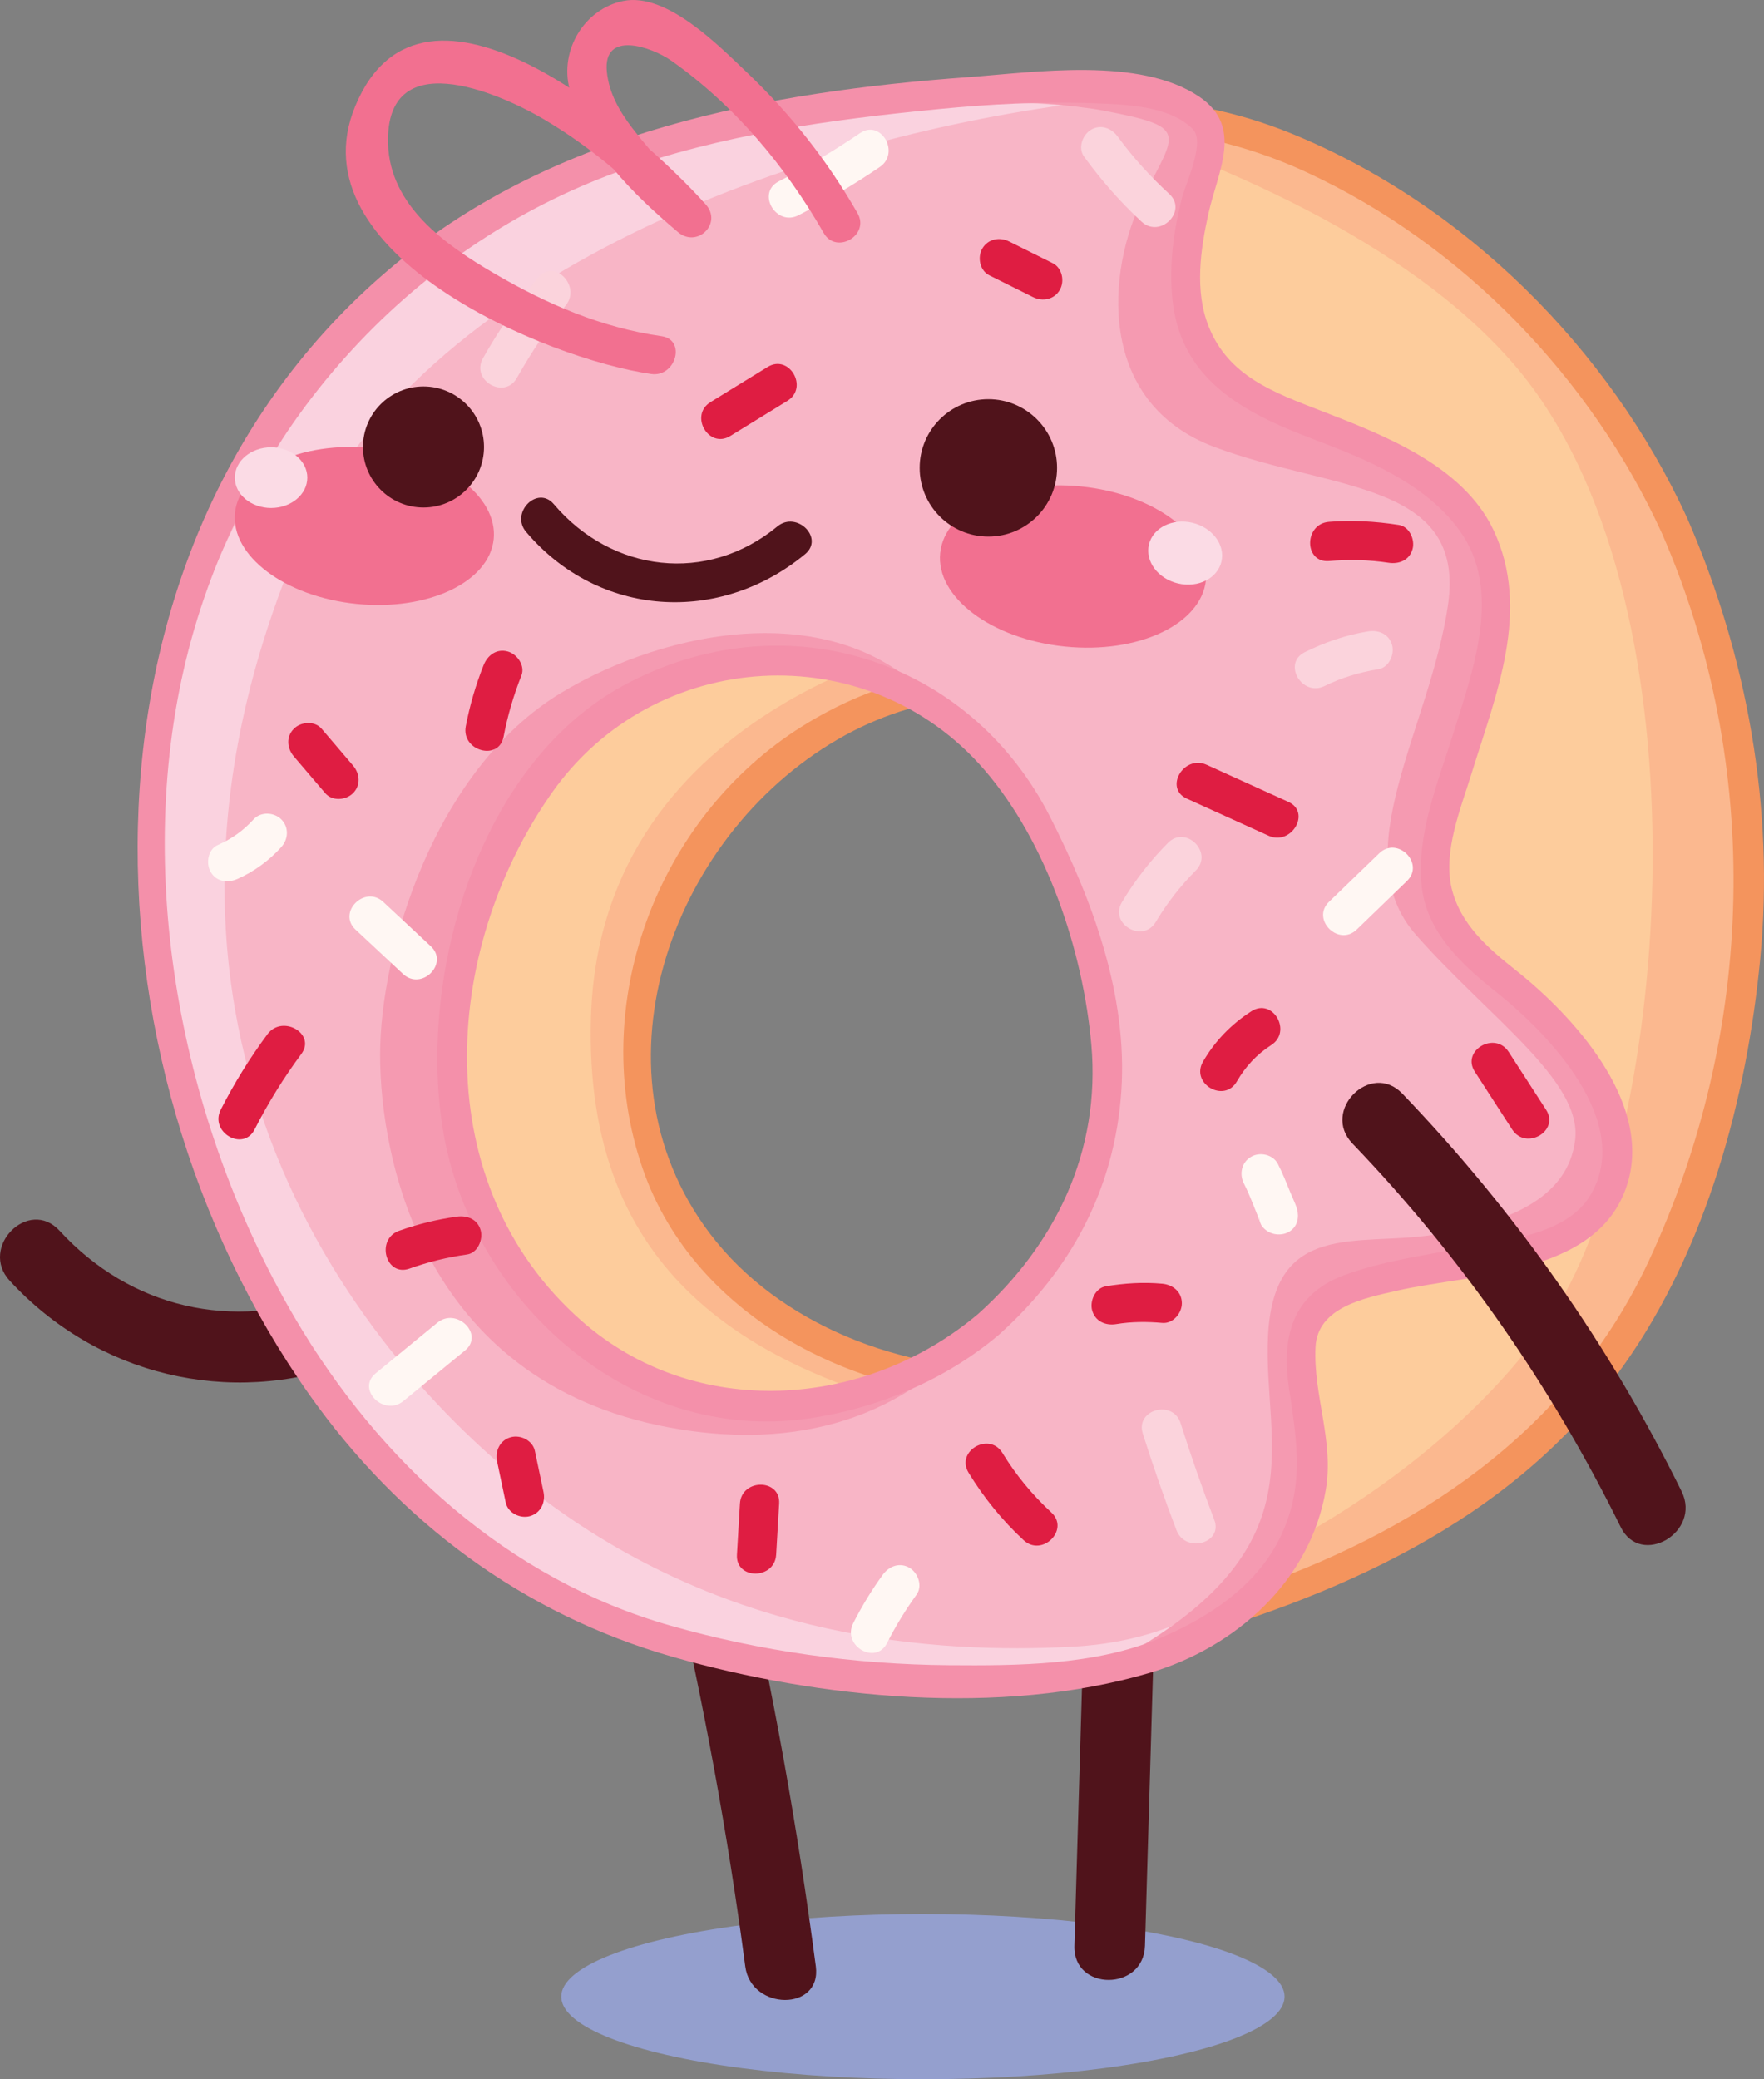 <?xml version="1.0" encoding="utf-8"?>
<!-- Generator: Adobe Illustrator 17.0.0, SVG Export Plug-In . SVG Version: 6.00 Build 0)  -->
<!DOCTYPE svg PUBLIC "-//W3C//DTD SVG 1.1//EN" "http://www.w3.org/Graphics/SVG/1.1/DTD/svg11.dtd">
<svg version="1.1" id="Layer_1" xmlns="http://www.w3.org/2000/svg" xmlns:xlink="http://www.w3.org/1999/xlink" x="0px" y="0px"
	 viewBox="0 0 208.089 245.239" enable-background="new 0 0 208.089 245.239"
	 xml:space="preserve">
<rect x="0" y="0" width="208.089" height="245.239" fill="#808080" stroke="none"/>
<g id="donut">
	<g>
		<g>
			<ellipse fill="#949FCE" cx="108.87" cy="235.495" rx="42.663" ry="9.744"/>
			<g>
				<g>
					<path fill="#50131B" d="M1.138,151.047c10.249,11.154,25.888,14.946,40.115,9.672c4.988-1.849,2.831-9.897-2.213-8.027
						c-11.635,4.313-23.612,1.614-32.016-7.531C3.385,141.2-2.486,147.103,1.138,151.047L1.138,151.047z"/>
				</g>
			</g>
		</g>
		<g>
			<g>
				<path fill="#50131B" d="M79.465,185.656c3.55,15.284,6.403,30.718,8.449,46.276c0.69,5.243,9.023,5.311,8.325,0
					c-2.144-16.304-5.025-32.47-8.746-48.489C86.278,178.215,78.252,180.432,79.465,185.656L79.465,185.656z"/>
			</g>
		</g>
		<g>
			<g>
				<path fill="#50131B" d="M128.001,186.593c-0.42,14.304-0.84,28.609-1.26,42.913c-0.158,5.371,8.167,5.356,8.325,0
					c0.42-14.304,0.84-28.609,1.26-42.913C136.483,181.222,128.158,181.237,128.001,186.593L128.001,186.593z"/>
			</g>
		</g>
	</g>
	<g>
		<path fill="#FDCC9C" d="M197.555,62.041c-13.507-30.312-45.064-49.272-65.392-49.019c-20.327,0.253-96.724,2.854-104.461,59.524
			c-7.737,56.67,14.598,86.688,25.495,97.155c10.897,10.466,36.409,18.908,51.134,19.3c0,0,24.033,5.814,30.612,3.906
			c6.579-1.908,42.404-9.462,57.99-37.378C208.52,127.612,211.061,92.353,197.555,62.041z M119.836,163.173
			c0,0-31.578,0.956-41.866-24.539c-10.288-25.495,8.588-55.165,35.858-57.982c27.27-2.817,32.266,31.486,34.582,42.217
			C150.727,133.6,130.998,164.346,119.836,163.173z"/>
		<path fill="#FBB88F" d="M192.934,155.528c15.586-27.917,18.127-63.175,4.62-93.487c-13.507-30.312-45.064-49.272-65.392-49.019
			c-1.813,0.023-4.078,0.065-6.694,0.161c17.889,5.616,40.524,15.147,53.16,29.838c23.07,26.82,18.657,87.932,5.418,110.533
			c-7.892,13.473-30.395,32.98-61.401,38.994c5.084,0.716,9.875,1.061,12.297,0.359
			C141.523,190.998,177.348,183.445,192.934,155.528z"/>
		<path fill="#FBB88F" d="M144.505,157.501c0,0-1.491-5.012-3.735-12.467c-6.218,9.923-14.847,18.779-20.934,18.139
			c0,0-31.578,0.956-41.866-24.539c-10.288-25.495,8.588-55.165,35.858-57.982c2.244-0.232,4.334-0.208,6.287,0.029l0,0
			c0,0-1.679-6.111-4.657-6.007c-2.978,0.104-44.677,7.871-45.747,45.391c-0.862,30.23,18.722,41.418,42.148,46.995
			C135.286,172.639,144.505,157.501,144.505,157.501z"/>
		<g>
			<g>
				<path fill="#F4945D" d="M199.052,61.166c-9.151-20.019-26.292-37.106-46.779-45.446c-12.843-5.228-25.641-4.698-39.155-3.486
					C82.791,14.955,46.704,24.34,31.665,53.665c-4.731,9.225-6.021,19.428-6.839,29.63c-0.987,12.315-0.407,24.738,1.788,36.894
					c2.913,16.128,9.455,31.753,19.733,44.576c11.593,14.462,30.358,21.501,48.109,24.849c3.329,0.628,6.908,0.473,10.163,1.236
					c3.305,0.775,6.631,1.463,9.965,2.101c6.679,1.278,14.733,3.305,21.464,1.446c21.324-5.888,42.21-14.693,55.477-33.342
					c9.761-13.721,14.556-31.501,16.125-48.048C209.328,95.314,206.122,77.41,199.052,61.166c-0.891-2.046-3.878-0.279-2.995,1.751
					c11.927,27.402,11.033,58.863-1.583,85.86c-9.415,20.146-27.547,32.131-48.104,39.017c-4.903,1.642-10.457,3.779-15.685,3.758
					c-8.107-0.032-16.386-2.053-24.259-3.842c-2.809-0.638-5.674-0.625-8.531-1.025c-5.904-0.827-11.702-2.423-17.358-4.273
					c-9.925-3.248-20.196-7.851-27.597-15.414c-10.74-10.976-17.474-25.502-21.322-40.204c-3.13-11.959-4.036-24.382-3.692-36.704
					c0.329-11.801,1.492-23.941,6.735-34.674c14.77-30.24,54.205-38.208,84.593-40.188c12.409-0.808,23.472-0.228,35.02,5.152
					c18.347,8.547,33.403,24.206,41.783,42.537C196.986,64.949,199.975,63.185,199.052,61.166z"/>
				<path fill="#F4945D" d="M119.836,161.439c-13.321,0.343-27.91-5.157-36.066-15.907c-14.946-19.699-4.188-47.846,15.972-58.839
					c9.243-5.04,21.184-6.565,30.185-0.369c7.031,4.84,10.706,13.724,13.155,21.559c1.713,5.481,4.164,12.557,3.702,18.37
					c-0.711,8.945-7.198,18.342-12.627,25.104C130.905,155.407,125.615,161.744,119.836,161.439c-2.236-0.118-2.225,3.351,0,3.469
					c6.897,0.364,12.798-6.32,16.773-11.098c5.563-6.687,10.209-14.603,12.734-22.953c1.772-5.859,0.242-11.292-1.092-17.069
					c-1.72-7.454-4.179-14.836-8.219-21.372c-10.249-16.582-30.046-16.357-45.367-6.772c-17.218,10.772-25.486,32.979-18.852,52.195
					c6.163,17.85,25.903,27.536,44.021,27.069C122.069,164.85,122.074,161.382,119.836,161.439z"/>
			</g>
		</g>
	</g>
	<g>
		<g>
			<path fill="#F8B5C6" d="M177.639,115.706c-12.827-9.899-8.435-14.974-2.627-35.024c5.808-20.051-6.209-25.684-23.479-31.993
				c-17.27-6.309-10.812-23.378-8.806-30.778c2.006-7.4-12.838-7.444-36.507-4.889c-23.67,2.555-48.134,5.272-66.07,28.648
				c-17.936,23.376-27.405,49.434-19.177,82.751c8.229,33.317,35.901,58.516,35.901,58.516
				c18.856,16.411,65.393,17.923,80.276,12.007c12.264-4.875,20.421-14.778,17.028-29.429c-3.393-14.651,4.426-13.582,24.453-17.758
				C198.656,143.581,190.467,125.606,177.639,115.706z M116.615,156.198c-9.678,8.394-36.896,19.482-55.357-6.115
				s-1.649-61.026,14.818-68.586c16.467-7.56,35.854-4.381,46.285,15.695S135.743,139.608,116.615,156.198z"/>
			<path fill="#FAD2DF" d="M154.177,165.515c-0.119-0.513-0.22-1.002-0.311-1.477c2.501,20.511-12.241,29.388-27.317,30.187
				c-16.471,0.873-40.087-0.935-61.853-16.962c-22.813-16.798-53.04-55.965-29.918-111.89
				c13.446-32.521,57.897-48.422,90.604-52.967c-33.486-2.341-68.242,5.952-85.234,29.264
				c-17.356,23.81-27.405,49.434-19.177,82.751c8.229,33.317,35.901,58.516,35.901,58.516
				c18.856,16.411,65.393,17.923,80.276,12.007C149.413,190.069,157.57,180.166,154.177,165.515z"/>
			<path fill="#F59AB1" d="M177.639,115.706c-12.827-9.899-8.435-14.974-2.627-35.024c5.808-20.051-6.209-25.684-23.479-31.993
				c-17.27-6.309-11.113-23.466-8.806-30.778c3.276-10.386-31.958-5.173-25.481-5.925c1.632-0.189,9.43,0.396,12.777,1.034
				c10.297,1.96,8.776,2.482,4.921,10.074c-4.52,8.903-5.59,24.409,8.318,29.628c13.908,5.219,29.687,3.986,27.548,18.643
				c-2.14,14.658-12.303,29.248-3.744,38.936c8.559,9.689,19.576,17.177,18.748,24.131c-0.828,6.954-8.05,9.896-16.875,11.233
				c-8.826,1.337-18.651-1.736-19.355,11.836c-0.684,13.174,6.738,25.7-19.802,39.367c2.908-0.503,5.417-1.148,7.369-1.924
				c12.264-4.875,20.421-14.778,17.028-29.429c-3.393-14.651,4.426-13.582,24.453-17.758
				C198.656,143.581,190.467,125.606,177.639,115.706z"/>
			<path fill="#F59AB1" d="M61.258,150.084c-18.461-25.597-1.649-61.026,14.818-68.586c11.415-5.241,24.231-5.314,34.496,1.818
				c-11.424-13.386-32.066-9.032-44.366-1.605c-15.006,9.061-21.368,30.522-21.368,42.71c0,12.188,5.087,39.369,35.504,44.186
				c17.796,2.818,28.401-4.321,34.144-10.731C103.398,165.89,78.506,173.999,61.258,150.084z"/>
			<g>
				<g>
					<path fill="#F490AA" d="M178.866,114.48c-3.322-2.628-6.627-5.474-7.636-9.759c-1.012-4.296,1.099-9.403,2.344-13.435
						c2.87-9.292,7.075-19.29,2.613-28.75c-3.623-7.682-13.048-11.252-20.401-14.105c-5.501-2.135-10.877-4.04-13.219-9.952
						c-1.657-4.182-0.956-9.031-0.016-13.285c1.102-4.989,4.179-10.218-1.07-13.78c-7.016-4.761-19.473-2.88-27.241-2.315
						c-23.873,1.737-48.59,6.345-67.513,21.977C7.252,63.686,8.592,125.05,36.504,164.512c10.605,14.993,25.214,25.885,42.88,30.917
						c17.314,4.932,38.69,7.047,56.216,1.888c10.188-2.999,18.962-10.864,20.793-21.566c0.996-5.825-1.482-11.133-1.208-16.864
						c0.226-4.743,5.883-5.797,9.56-6.642c9.209-2.115,24.313-1.769,27.363-13.081C194.655,129.714,185.502,119.749,178.866,114.48
						c-1.732-1.375-4.204,1.062-2.453,2.453c6.207,4.928,16.339,15.378,11.2,24.031c-2.866,4.826-10.478,5.36-15.364,6.291
						c-4.592,0.875-9.318,1.527-13.718,3.164c-6.15,2.287-7.379,7.343-6.469,13.373c0.958,6.345,1.854,11.649-1.112,17.665
						c-2.814,5.707-8.569,9.445-14.262,11.816c-7.576,3.156-16.689,3.195-24.75,3.133c-11.094-0.085-22.214-1.638-32.883-4.677
						c-19.141-5.453-34.303-19.31-44.263-36.268c-13.502-22.989-19.286-52.935-12.527-78.905
						c6.713-25.793,25.701-47.308,50.742-56.338c12.085-4.358,25.017-6.119,37.742-7.352c6.058-0.587,12.156-0.912,18.242-0.688
						c3.625,0.134,8.952,0.262,11.71,3.047c1.53,1.545-0.849,6.438-1.288,8.175c-0.971,3.839-1.501,7.806-1.126,11.76
						c0.915,9.643,8.432,13.526,16.576,16.616c6.269,2.379,13.324,5.222,17.362,10.871c5.03,7.036,1.532,16.39-0.748,23.731
						c-1.78,5.73-4.387,11.912-3.782,18.036c0.536,5.423,4.684,9.33,8.717,12.52C178.147,118.304,180.619,115.867,178.866,114.48z"
						/>
					<path fill="#F490AA" d="M115.388,154.972c-13.365,11.296-33.441,12.591-46.814,0.795
						c-18.198-16.052-16.546-43.499-3.572-62.116c12.076-17.329,37.33-18.859,51.149-2.82c7.332,8.511,11.615,21.341,12.589,32.398
						C129.839,135.718,124.575,146.733,115.388,154.972c-1.668,1.496,0.793,3.941,2.453,2.453
						c8.528-7.648,13.663-17.257,14.437-28.744c0.758-11.265-3.389-22.498-8.419-32.362c-9.632-18.89-31.673-25.575-50.304-15.47
						c-17.155,9.305-24.174,34.068-21.363,52.058c3.196,20.455,22.082,37.463,43.188,34.396c8.175-1.188,16.13-4.526,22.461-9.877
						C119.552,155.979,117.085,153.538,115.388,154.972z"/>
				</g>
			</g>
		</g>
		<g>
			<g>
				<g>
					<path fill="#DF1D42" d="M114.259,173.706c1.794,2.938,3.969,5.62,6.497,7.958c2.186,2.021,5.464-1.241,3.27-3.27
						c-2.254-2.084-4.174-4.402-5.774-7.022C116.701,168.832,112.7,171.154,114.259,173.706L114.259,173.706z"/>
				</g>
			</g>
			<g>
				<g>
					<path fill="#DF1D42" d="M131.681,156.174c1.795-0.297,3.616-0.303,5.425-0.139c1.257,0.115,2.312-1.139,2.312-2.312
						c0-1.347-1.058-2.198-2.312-2.312c-2.241-0.204-4.437-0.063-6.655,0.304c-1.245,0.206-1.923,1.727-1.615,2.844
						C129.197,155.868,130.439,156.379,131.681,156.174L131.681,156.174z"/>
				</g>
			</g>
			<g>
				<g>
					<path fill="#DF1D42" d="M87.286,177.348c-0.118,2.007-0.235,4.014-0.353,6.021c-0.175,2.981,4.451,2.964,4.625,0
						c0.118-2.007,0.235-4.014,0.353-6.021C92.086,174.367,87.46,174.384,87.286,177.348L87.286,177.348z"/>
				</g>
			</g>
			<g>
				<g>
					<path fill="#DF1D42" d="M140.004,94.196c3.215,1.459,6.43,2.917,9.645,4.376c2.694,1.222,5.047-2.763,2.334-3.993
						c-3.215-1.459-6.43-2.917-9.645-4.376C139.644,88.98,137.291,92.965,140.004,94.196L140.004,94.196z"/>
				</g>
			</g>
			<g>
				<g>
					<path fill="#DF1D42" d="M145.902,127.561c1.006-1.748,2.355-3.205,4.057-4.297c2.501-1.604,0.184-5.609-2.334-3.993
						c-2.362,1.515-4.314,3.52-5.716,5.956C140.418,127.816,144.414,130.144,145.902,127.561L145.902,127.561z"/>
				</g>
			</g>
			<g>
				<g>
					<path fill="#DF1D42" d="M173.976,126.405c1.471,2.274,2.941,4.547,4.412,6.821c1.613,2.494,5.618,0.178,3.993-2.334
						c-1.471-2.274-2.941-4.547-4.412-6.821C176.356,121.577,172.351,123.893,173.976,126.405L173.976,126.405z"/>
				</g>
			</g>
			<g>
				<g>
					<path fill="#DF1D42" d="M156.771,66.174c2.342-0.186,4.693-0.159,7.017,0.201c1.245,0.193,2.482-0.296,2.844-1.615
						c0.305-1.108-0.368-2.651-1.615-2.844c-2.749-0.425-5.471-0.587-8.247-0.366C153.819,61.783,153.796,66.41,156.771,66.174
						L156.771,66.174z"/>
				</g>
			</g>
			<g>
				<g>
					<path fill="#DF1D42" d="M30.035,133.217c1.588-3.121,3.422-6.083,5.507-8.896c1.779-2.399-2.238-4.701-3.993-2.334
						c-2.086,2.812-3.92,5.775-5.507,8.896C24.693,133.534,28.683,135.876,30.035,133.217L30.035,133.217z"/>
				</g>
			</g>
			<g>
				<g>
					<path fill="#DF1D42" d="M34.669,89.222c1.234,1.445,2.467,2.891,3.701,4.336c0.819,0.96,2.432,0.838,3.27,0
						c0.943-0.943,0.817-2.312,0-3.27c-1.234-1.445-2.467-2.891-3.701-4.336c-0.819-0.96-2.432-0.838-3.27,0
						C33.725,86.895,33.851,88.264,34.669,89.222L34.669,89.222z"/>
				</g>
			</g>
			<g>
				<g>
					<path fill="#DF1D42" d="M58.638,172.36c0.34,1.618,0.68,3.235,1.02,4.853c0.259,1.234,1.687,1.934,2.844,1.615
						c1.27-0.349,1.874-1.612,1.615-2.844c-0.34-1.618-0.68-3.235-1.02-4.853c-0.259-1.234-1.687-1.934-2.844-1.615
						C58.982,169.865,58.379,171.128,58.638,172.36L58.638,172.36z"/>
				</g>
			</g>
			<g>
				<g>
					<path fill="#DF1D42" d="M48.308,149.628c2.207-0.787,4.462-1.34,6.782-1.664c1.251-0.174,1.916-1.75,1.615-2.844
						c-0.366-1.332-1.597-1.789-2.844-1.615c-2.32,0.324-4.575,0.877-6.782,1.664C44.291,146.163,45.492,150.632,48.308,149.628
						L48.308,149.628z"/>
				</g>
			</g>
			<g>
				<g>
					<path fill="#DF1D42" d="M116.709,32.477c1.713,0.853,3.426,1.707,5.139,2.56c1.128,0.562,2.496,0.311,3.164-0.83
						c0.605-1.032,0.298-2.602-0.83-3.164c-1.713-0.853-3.426-1.707-5.139-2.56c-1.128-0.562-2.496-0.311-3.164,0.83
						C115.275,30.345,115.581,31.915,116.709,32.477L116.709,32.477z"/>
				</g>
			</g>
			<g>
				<g>
					<path fill="#DF1D42" d="M86.15,51.421c2.246-1.382,4.492-2.764,6.738-4.146c2.534-1.559,0.213-5.561-2.334-3.993
						c-2.246,1.382-4.492,2.764-6.738,4.146C81.282,48.988,83.603,52.989,86.15,51.421L86.15,51.421z"/>
				</g>
			</g>
			<g>
				<g>
					<path fill="#DF1D42" d="M59.406,86.887c0.472-2.471,1.171-4.867,2.102-7.204c0.467-1.173-0.501-2.538-1.615-2.844
						c-1.317-0.362-2.379,0.445-2.844,1.615c-0.931,2.337-1.63,4.733-2.102,7.204C54.39,88.571,58.847,89.814,59.406,86.887
						L59.406,86.887z"/>
				</g>
			</g>
			<g>
				<g>
					<path fill="#FFF7F3" d="M104.643,193.789c1.009-1.995,2.166-3.895,3.477-5.706c0.741-1.023,0.178-2.573-0.83-3.164
						c-1.168-0.684-2.426-0.189-3.164,0.83c-1.31,1.811-2.468,3.711-3.477,5.706C99.307,194.109,103.297,196.451,104.643,193.789
						L104.643,193.789z"/>
				</g>
			</g>
			<g>
				<g>
					<path fill="#FFF7F3" d="M146.747,139.61c0.195,0.377,0.367,0.764,0.538,1.152c0.034,0.077,0.359,0.842,0.172,0.396
						c0.109,0.26,0.217,0.522,0.323,0.783c0.185,0.452,0.366,0.906,0.544,1.36c0.179,0.458,0.174,1.045,0.163,0.055
						c1.436-0.389,2.873-0.778,4.309-1.167c-0.021-0.03-0.034-0.066-0.049-0.099c-0.529-1.144-2.156-1.42-3.164-0.83
						c-1.164,0.682-1.358,2.02-0.83,3.164c0.015,0.033,0.029,0.069,0.05,0.099c1.241,1.83,4.336,1.253,4.309-1.167
						c-0.01-0.901-0.541-1.833-0.872-2.645c-0.469-1.153-0.927-2.328-1.5-3.436c-0.579-1.118-2.119-1.442-3.164-0.83
						C146.449,137.108,146.168,138.491,146.747,139.61L146.747,139.61z"/>
				</g>
			</g>
			<g>
				<g>
					<path fill="#FFF7F3" d="M160.05,109.633c1.973-1.906,3.946-3.813,5.919-5.719c2.148-2.075-1.126-5.342-3.27-3.27
						c-1.973,1.906-3.946,3.813-5.919,5.719C154.632,108.438,157.906,111.705,160.05,109.633L160.05,109.633z"/>
				</g>
			</g>
			<g>
				<g>
					<path fill="#FFF7F3" d="M41.943,109.65c1.868,1.743,3.737,3.485,5.605,5.228c2.178,2.031,5.455-1.232,3.27-3.27
						c-1.868-1.743-3.737-3.485-5.605-5.228C43.035,104.349,39.757,107.612,41.943,109.65L41.943,109.65z"/>
				</g>
			</g>
			<g>
				<g>
					<path fill="#FFF7F3" d="M47.589,165.246c2.423-1.987,4.845-3.974,7.268-5.961c2.308-1.893-0.984-5.145-3.27-3.27
						c-2.423,1.987-4.845,3.974-7.268,5.961C42.011,163.868,45.303,167.121,47.589,165.246L47.589,165.246z"/>
				</g>
			</g>
			<g>
				<g>
					<path fill="#FFF7F3" d="M28.011,103.669c1.963-0.866,3.731-2.166,5.17-3.756c0.845-0.934,0.924-2.346,0-3.27
						c-0.858-0.858-2.424-0.935-3.27,0c-1.207,1.333-2.588,2.307-4.234,3.033c-1.154,0.509-1.412,2.17-0.83,3.164
						C25.537,104.018,26.857,104.178,28.011,103.669L28.011,103.669z"/>
				</g>
			</g>
			<g>
				<g>
					<path fill="#FFF7F3" d="M94.192,25.389c3.314-1.703,6.509-3.599,9.592-5.692c2.452-1.665,0.141-5.674-2.334-3.993
						c-3.082,2.093-6.278,3.989-9.592,5.693C89.204,22.76,91.545,26.75,94.192,25.389L94.192,25.389z"/>
				</g>
			</g>
			<g>
				<g>
					<path fill="#FBD3DC" d="M136.34,108.744c1.33-2.227,2.89-4.231,4.72-6.069c2.106-2.115-1.164-5.386-3.27-3.27
						c-2.094,2.103-3.921,4.457-5.443,7.005C130.813,108.977,134.813,111.301,136.34,108.744L136.34,108.744z"/>
				</g>
			</g>
			<g>
				<g>
					<path fill="#FBD3DC" d="M134.809,169.092c1.214,3.835,2.538,7.631,3.972,11.389c1.052,2.757,5.525,1.562,4.46-1.229
						c-1.434-3.759-2.758-7.554-3.972-11.389C138.372,165.03,133.906,166.24,134.809,169.092L134.809,169.092z"/>
				</g>
			</g>
			<g>
				<g>
					<path fill="#FBD3DC" d="M60.968,44.582c1.698-3.006,3.605-5.878,5.773-8.566c1.854-2.298-1.397-5.592-3.27-3.27
						c-2.419,2.998-4.601,6.146-6.497,9.502C55.506,44.848,59.502,47.178,60.968,44.582L60.968,44.582z"/>
				</g>
			</g>
			<g>
				<g>
					<path fill="#FBD3DC" d="M156.253,80.914c2.012-0.993,4.139-1.621,6.35-1.985c1.245-0.205,1.922-1.727,1.615-2.844
						c-0.36-1.31-1.602-1.82-2.844-1.615c-2.613,0.431-5.082,1.28-7.455,2.452C151.245,78.241,153.589,82.229,156.253,80.914
						L156.253,80.914z"/>
				</g>
			</g>
			<g>
				<g>
					<path fill="#FBD3DC" d="M127.874,18.467c2.024,2.777,4.264,5.353,6.793,7.682c2.189,2.017,5.468-1.245,3.27-3.27
						c-2.232-2.056-4.281-4.293-6.07-6.746c-0.741-1.016-1.993-1.515-3.164-0.83C127.699,15.892,127.13,17.446,127.874,18.467
						L127.874,18.467z"/>
				</g>
			</g>
		</g>
		<g>
			<g>
				<path fill="#50131B" d="M159.538,134.874c12.858,13.4,23.439,28.585,31.647,45.241c2.373,4.815,9.552,0.595,7.188-4.202
					c-8.507-17.264-19.625-33.04-32.949-46.926C161.701,125.108,155.822,131.002,159.538,134.874L159.538,134.874z"/>
			</g>
		</g>
	</g>
	<g>
		<g>
			<g>
				<path fill="#F27090" d="M78.038,39.651c-7.124-1.022-13.504-3.769-19.687-7.376c-5.815-3.392-12.392-7.983-12.577-15.376
					c-0.29-11.612,12.755-6.134,18.326-2.863c6.006,3.527,11.252,8.17,15.881,13.343c1.09-1.09,2.18-2.18,3.27-3.27
					c-3.194-2.697-6.075-5.627-8.621-8.95c-1.522-1.986-2.776-4.124-3.04-6.662c-0.522-5.022,5.334-2.934,7.598-1.34
					c7.463,5.253,13.468,12.452,17.979,20.325c1.482,2.586,5.479,0.258,3.993-2.334c-3.54-6.177-7.882-11.698-13.045-16.601
					c-3.293-3.127-9.483-9.481-14.6-8.43c-4.583,0.941-7.536,5.816-6.32,10.417c1.801,6.813,7.562,12.437,12.785,16.846
					c2.266,1.913,5.278-1.027,3.27-3.27C75.42,15.36,49.938-6.914,41.899,12.535c-7.204,17.427,22.628,29.814,34.91,31.576
					C79.724,44.529,80.98,40.073,78.038,39.651L78.038,39.651z"/>
			</g>
		</g>
		<g>
			<g>
				<path fill="#50131B" d="M62.065,62.74c8.576,10.115,22.814,10.954,32.907,2.621c2.302-1.9-0.989-5.153-3.27-3.27
					c-8.271,6.829-19.535,5.437-26.367-2.621C63.404,57.192,60.149,60.48,62.065,62.74L62.065,62.74z"/>
			</g>
		</g>
		<g>
			<g>
				
					<ellipse transform="matrix(0.995 0.101 -0.101 0.995 6.503 -4.031)" fill="#F27090" cx="42.957" cy="62.041" rx="15.335" ry="9.236"/>
				<ellipse fill="#FBDBE5" cx="31.978" cy="56.337" rx="4.276" ry="3.58"/>
			</g>
			<g>
				
					<ellipse transform="matrix(0.995 0.101 -0.101 0.995 7.418 -12.47)" fill="#F27090" cx="126.549" cy="66.841" rx="15.753" ry="9.488"/>
				
					<ellipse transform="matrix(0.974 0.228 -0.228 0.974 18.586 -30.176)" fill="#FBDBE5" cx="139.733" cy="65.251" rx="4.393" ry="3.677"/>
			</g>
		</g>
		<g>
			<circle fill="#50131B" cx="116.592" cy="55.185" r="8.104"/>
			<circle fill="#50131B" cx="49.956" cy="52.721" r="7.14"/>
		</g>
	</g>
</g>
</svg>
